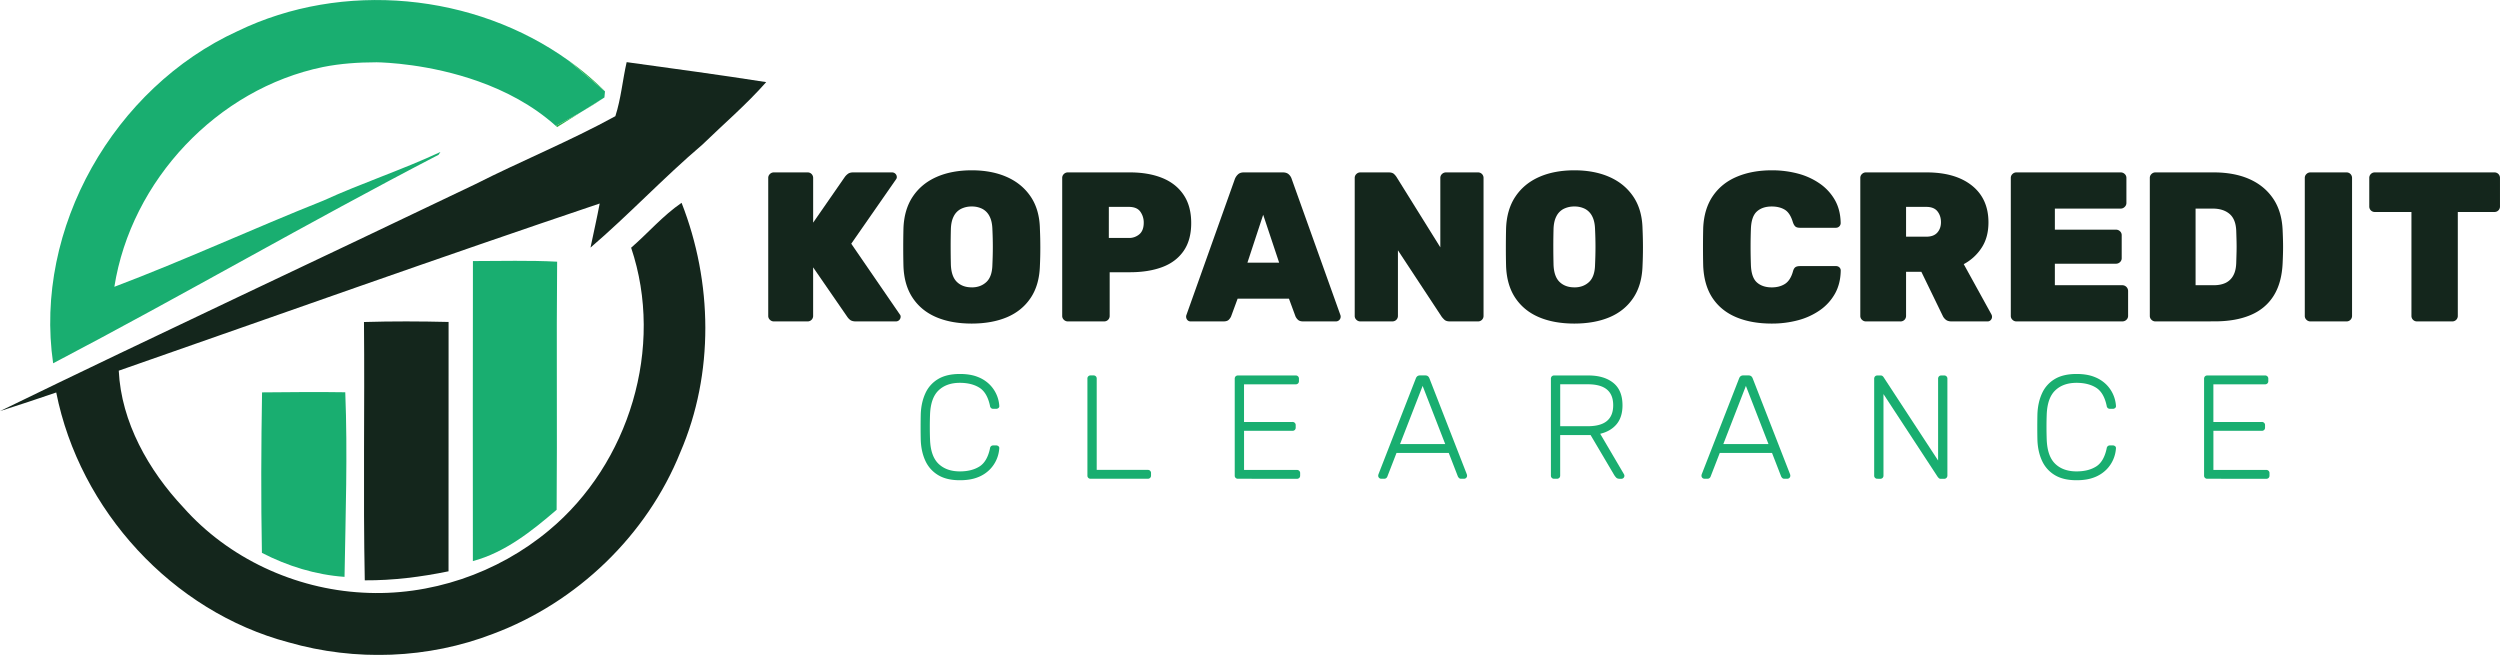 <svg xmlns="http://www.w3.org/2000/svg" id="Layer_1" data-name="Layer 1" viewBox="0 0 4025.88 1054.62"><title>Logo-2-SVG</title><path d="M1161.81,959.08c-.18,2.45-.73,7.36-.91,9.81l-37.27,23.32-.73.46c-13.23,7.68-26.68,15-40.28,22-37.59-33.78-81.82-56.42-124.23-71.56-79.19-28.32-152.06-30.63-163.65-30.86h-1.59c-28.64.09-57.23,1.95-85.42,7.59-170.33,35.09-309,182.6-336,353.94,113.51-43,224-93.92,336.75-138.88,61.87-28.27,126.74-49.46,188.33-78.23-.72,1.18-2.27,3.45-3,4.54-208.65,108.19-412.53,226.66-620.68,335.76-31.55-217.66,98.23-444,297.16-534.95,169.06-81.87,381.3-61.42,533.08,47.59h.05l.13.14.19.13Z" transform="translate(-187.57 -811.93)" style="fill:#19ae70"></path><path d="M1160.9,968.89c-12.13,8.23-24.59,16-37.27,23.32Z" transform="translate(-187.57 -811.93)" style="fill:#27b14b"></path><path d="M1161.81,959v.05l-58.09-49.24A478.75,478.75,0,0,1,1161.81,959Z" transform="translate(-187.57 -811.93)" style="fill:#27b14b"></path><path d="M1196.71,912c74.93,10.32,150,20.47,224.71,32.16-31.8,36.1-68.54,67.44-103,100.89-62.14,52.82-118,112.58-179.93,165.59,4.93-23.67,10.32-47.25,14.8-71-259,87.27-516.4,179.11-774.47,269.21,3.93,82.8,48.16,160.75,104.09,220.24,72.65,82,179.47,131.31,288.49,137.16,108,6.31,217.49-31.07,300.29-100.34,129.3-107.37,186.23-294.89,132.23-455.08,27.41-23.76,51.17-51.72,81.24-72.29,50,127.57,52.63,274.88-1.92,401.45-53.83,134-166.59,242.16-301.57,292.61-104.45,40.39-222,44.59-329.43,13.7-187.33-49.62-336.47-212.92-374.12-402.35q-45.1,15.48-90.56,30C441.7,1350.32,697.67,1231,952.44,1108.8c74.75-37.84,152.61-69.46,226.08-109.76C1187.66,970.72,1190.13,940.83,1196.71,912Z" transform="translate(-187.57 -811.93)" style="fill:#14261c"></path><path d="M949.15,1232.34c45.15,0,90.47-1.37,135.61,1-1.28,133.14.28,266.38-.82,399.53-40,34.36-83.07,68.72-134.88,82.61Q948.79,1474,949.15,1232.34Z" transform="translate(-187.57 -811.93)" style="fill:#19ae70"></path><path d="M773.7,1330.49c45.41-1.37,90.83-1.19,136.25-.09q.13,200.8-.09,401.53c-44.41,9.14-89.47,14.81-134.88,14.53C772.24,1607.84,775,1469.12,773.7,1330.49Z" transform="translate(-187.57 -811.93)" style="fill:#14261c"></path><path d="M609.57,1443.8c44.69-.36,89.28-.91,134-.18,3.93,99.06.46,198.12-1.19,297.27-46.6-3.29-91.75-17.36-133.05-38.66C607.75,1616.06,608.11,1529.89,609.57,1443.8Z" transform="translate(-187.57 -811.93)" style="fill:#19ae70"></path><path d="M1122.9,992.67l-38.14,23.91c-.73-.64-1.41-1.27-2.14-2C1096.22,1007.62,1109.67,1000.35,1122.9,992.67Z" transform="translate(-187.57 -811.93)" style="fill:#27b14b"></path><path d="M1433.61,1329.52a8.82,8.82,0,0,1-6.17-2.57,8.35,8.35,0,0,1-2.74-6.34V1098.46a8.35,8.35,0,0,1,2.74-6.34,8.82,8.82,0,0,1,6.17-2.57h54.51a8.78,8.78,0,0,1,8.91,8.91v72l51.08-73.7a23.61,23.61,0,0,1,4.8-4.8c2.06-1.6,4.91-2.4,8.57-2.4h62.74a7.61,7.61,0,0,1,7.54,7.54,5.92,5.92,0,0,1-1.37,3.77l-72,103.53,78.16,113.82a5.1,5.1,0,0,1,1.37,3.77,7.61,7.61,0,0,1-7.54,7.54h-64.45q-6.87,0-10.11-3.09a21,21,0,0,1-3.95-4.45L1497,1242.44v78.17a8.78,8.78,0,0,1-8.91,8.91Z" transform="translate(-187.57 -811.93)" style="fill:#14261c"></path><path d="M1752.43,1333q-32.91,0-57.08-10.29t-38-31q-13.89-20.75-14.91-51.6-.35-14.38-.35-29.65t.35-30.34q1-30.51,14.91-51.42t38.22-31.71q24.35-10.8,56.91-10.8,32.22,0,56.56,10.8t38.4,31.71q14.05,20.91,14.74,51.42.67,15.09.68,30.34t-.68,29.65q-1,30.86-14.91,51.6t-38,31Q1785,1332.95,1752.43,1333Zm0-58.28q14.4,0,23.65-8.74t9.6-27.94q.69-14.74.69-28.63t-.69-28.28q-.35-12.67-4.63-20.91a27,27,0,0,0-11.65-12,36.82,36.82,0,0,0-17-3.77,37.83,37.83,0,0,0-17.14,3.77,26.73,26.73,0,0,0-11.83,12q-4.29,8.22-4.63,20.91-.35,14.4-.34,28.28t.34,28.63q.69,19.2,9.77,27.94T1752.43,1274.67Z" transform="translate(-187.57 -811.93)" style="fill:#14261c"></path><path d="M1907,1329.52a8.82,8.82,0,0,1-6.17-2.57,8.35,8.35,0,0,1-2.74-6.34V1098.46a8.35,8.35,0,0,1,2.74-6.34,8.82,8.82,0,0,1,6.17-2.57h100.1q29.83,0,51.94,8.91t34.45,27.09q12.34,18.17,12.34,45.59t-12.34,45.08q-12.33,17.65-34.45,25.88t-51.94,8.23h-32.56v70.28a8.78,8.78,0,0,1-8.92,8.91Zm66.17-134.38h32.22a25.26,25.26,0,0,0,17-6q7-6,7-18.69a29.68,29.68,0,0,0-5.49-17.65q-5.49-7.71-18.51-7.71H1973.2Z" transform="translate(-187.57 -811.93)" style="fill:#14261c"></path><path d="M2104.84,1329.52a6.68,6.68,0,0,1-5.14-2.23,8.08,8.08,0,0,1-1.72-7.71l78.16-219.4a20,20,0,0,1,4.8-7.2c2.28-2.28,5.49-3.43,9.6-3.43h62.74q6.51,0,9.94,3.43a16.4,16.4,0,0,1,4.45,7.2l78.51,219.4a7.85,7.85,0,0,1,.34,2.4,7.61,7.61,0,0,1-7.54,7.54h-52.79q-5.83,0-8.57-2.74a17,17,0,0,1-3.78-5.15l-10.62-28.79H2180.6L2170,1321.63a18.1,18.1,0,0,1-3.6,5.15c-1.71,1.83-4.63,2.74-8.74,2.74Zm91.53-94.62h51.08l-25.71-77.13Z" transform="translate(-187.57 -811.93)" style="fill:#14261c"></path><path d="M2378.05,1329.52a8.82,8.82,0,0,1-6.17-2.57,8.35,8.35,0,0,1-2.74-6.34V1098.46a8.35,8.35,0,0,1,2.74-6.34,8.82,8.82,0,0,1,6.17-2.57h45.6c4.11,0,7.08.92,8.91,2.74a26,26,0,0,1,3.77,4.46L2507,1210.22V1098.46a8.35,8.35,0,0,1,2.74-6.34,9.22,9.22,0,0,1,6.52-2.57h51.42a8.78,8.78,0,0,1,8.91,8.91v222.15a8.78,8.78,0,0,1-8.91,8.91h-45.25q-6.18,0-9.09-2.92a45.92,45.92,0,0,1-3.94-4.28L2438.73,1215v105.59a8.78,8.78,0,0,1-8.91,8.91Z" transform="translate(-187.57 -811.93)" style="fill:#14261c"></path><path d="M2722.92,1333q-32.91,0-57.08-10.29t-38.05-31q-13.87-20.75-14.91-51.6-.35-14.38-.34-29.65t.34-30.34q1-30.51,14.91-51.42t38.22-31.71q24.34-10.8,56.91-10.8,32.22,0,56.57,10.8t38.39,31.71q14.05,20.91,14.74,51.42.69,15.09.69,30.34t-.69,29.65q-1,30.86-14.91,51.6t-38.05,31Q2755.48,1332.95,2722.92,1333Zm0-58.28q14.4,0,23.66-8.74t9.59-27.94q.69-14.74.69-28.63t-.69-28.28q-.35-12.67-4.62-20.91a27,27,0,0,0-11.66-12,36.82,36.82,0,0,0-17-3.77,37.83,37.83,0,0,0-17.14,3.77,26.73,26.73,0,0,0-11.83,12q-4.29,8.22-4.62,20.91-.36,14.4-.35,28.28t.35,28.63q.68,19.2,9.77,27.94T2722.92,1274.67Z" transform="translate(-187.57 -811.93)" style="fill:#14261c"></path><path d="M3040.7,1333q-32.57,0-56.9-10.12t-38.23-30.68q-13.87-20.57-15.25-52.11-.34-14-.34-30.16t.34-30.86q1.36-30.84,15.6-51.59t38.73-31q24.51-10.29,56-10.29a162.22,162.22,0,0,1,42.34,5.32,111.13,111.13,0,0,1,35.14,16.11,80.73,80.73,0,0,1,24.34,26.57q8.91,15.77,9.25,37a7.6,7.6,0,0,1-7.54,7.54H3086.3c-3.43,0-6-.68-7.55-2.06s-3-3.77-4.11-7.19q-4.45-14.75-13-19.89t-20.91-5.14q-15.09,0-24,8.06t-9.6,28.28q-1,28.11,0,57.59.67,20.24,9.6,28.28t24,8.06q12.35,0,21.09-5.49t12.85-19.54c.91-3.65,2.23-6.11,3.94-7.37s4.29-1.88,7.72-1.88h57.93a7.58,7.58,0,0,1,5.32,2,6.74,6.74,0,0,1,2.22,5.15q-.34,21.26-9.25,37.19a80.11,80.11,0,0,1-24.34,26.74,111.13,111.13,0,0,1-35.14,16.11A162.22,162.22,0,0,1,3040.7,1333Z" transform="translate(-187.57 -811.93)" style="fill:#14261c"></path><path d="M3192.22,1329.52a8.81,8.81,0,0,1-6.17-2.57,8.35,8.35,0,0,1-2.74-6.34V1098.46a8.35,8.35,0,0,1,2.74-6.34,8.81,8.81,0,0,1,6.17-2.57h97.7q46.62,0,73.19,21.26t26.57,59.3q0,24-11,40.8a78,78,0,0,1-28.8,26.39l44.57,80.91a8.48,8.48,0,0,1,1,3.77,7.57,7.57,0,0,1-2.06,5.31,6.68,6.68,0,0,1-5.14,2.23h-57.94q-6.51,0-9.94-3.26a17.13,17.13,0,0,1-4.45-6l-34.28-70.62H3257v71a8.78,8.78,0,0,1-8.91,8.91ZM3257,1193.08h32.57q12,0,17.83-6.68t5.82-16.63q0-10.29-5.65-17.48t-18-7.2H3257Z" transform="translate(-187.57 -811.93)" style="fill:#14261c"></path><path d="M3434.58,1329.52a8.82,8.82,0,0,1-6.17-2.57,8.35,8.35,0,0,1-2.74-6.34V1098.46a8.35,8.35,0,0,1,2.74-6.34,8.82,8.82,0,0,1,6.17-2.57h168a9.22,9.22,0,0,1,6.51,2.57,8.36,8.36,0,0,1,2.75,6.34v40.46a8.54,8.54,0,0,1-2.75,6.17,8.89,8.89,0,0,1-6.51,2.74H3496.63v33.94H3595a9.18,9.18,0,0,1,6.51,2.57,8.35,8.35,0,0,1,2.75,6.34v37a8.37,8.37,0,0,1-2.75,6.35,9.22,9.22,0,0,1-6.51,2.57h-98.39v34.62H3605.3a9.36,9.36,0,0,1,9.26,9.26v40.11a8.39,8.39,0,0,1-2.74,6.34,9.22,9.22,0,0,1-6.52,2.57Z" transform="translate(-187.57 -811.93)" style="fill:#14261c"></path><path d="M3658.44,1329.52a8.79,8.79,0,0,1-6.17-2.57,8.35,8.35,0,0,1-2.74-6.34V1098.46a8.35,8.35,0,0,1,2.74-6.34,8.79,8.79,0,0,1,6.17-2.57h93.93q33.24,0,57.59,10.8t38.4,31.71q14,20.91,15.08,51.42.69,14.74.69,26t-.69,25.72q-1.38,32.22-14.57,53.13t-37.19,31q-24,10.11-57.6,10.11Zm64.79-58.28h29.14q11.31,0,19.2-3.77a27.42,27.42,0,0,0,12.34-11.83q4.46-8,4.8-20.74.33-9.93.51-17.82t0-15.77q-.18-7.89-.51-17.49-.69-18.84-10.8-27.42t-27.25-8.57h-27.43Z" transform="translate(-187.57 -811.93)" style="fill:#14261c"></path><path d="M3908,1329.52a8.82,8.82,0,0,1-6.17-2.57,8.35,8.35,0,0,1-2.74-6.34V1098.46a8.35,8.35,0,0,1,2.74-6.34,8.82,8.82,0,0,1,6.17-2.57h58.28a8.79,8.79,0,0,1,8.92,8.91v222.15a8.79,8.79,0,0,1-8.92,8.91Z" transform="translate(-187.57 -811.93)" style="fill:#14261c"></path><path d="M4079.75,1329.52a8.78,8.78,0,0,1-8.91-8.91v-167.3h-59a8.78,8.78,0,0,1-8.91-8.91v-45.94a8.78,8.78,0,0,1,8.91-8.91h192.66a8.78,8.78,0,0,1,8.92,8.91v45.94a8.78,8.78,0,0,1-8.92,8.91h-59v167.3a8.78,8.78,0,0,1-8.91,8.91Z" transform="translate(-187.57 -811.93)" style="fill:#14261c"></path><path d="M1733.31,1585.27q-21.63,0-35.29-8.44a51.77,51.77,0,0,1-20.33-22.94q-6.66-14.49-7.37-33-.24-9.75-.24-20.92t.24-21.39q.72-18.54,7.37-33.16a51,51,0,0,1,20.33-22.94q13.67-8.32,35.29-8.32,16.88,0,28.77,4.75a55.21,55.21,0,0,1,19.37,12.48,53.45,53.45,0,0,1,15.33,34.11,3.71,3.71,0,0,1-1.31,3.45,5.51,5.51,0,0,1-3.68,1.31H1787a5.41,5.41,0,0,1-3.33-1.07,5.88,5.88,0,0,1-1.9-3.92q-4.53-21.17-17-29t-31.5-7.85q-21.63,0-34.34,12.24t-13.67,39.11q-.72,19.49,0,39.93.95,26.86,13.67,39.1t34.34,12.24q19,0,31.5-7.84t17-29a5.88,5.88,0,0,1,1.9-3.92,5.41,5.41,0,0,1,3.33-1.07h4.75a5.51,5.51,0,0,1,3.68,1.31,3.7,3.7,0,0,1,1.31,3.44,53.45,53.45,0,0,1-15.33,34.11,54.66,54.66,0,0,1-19.37,12.48Q1750.19,1585.27,1733.31,1585.27Z" transform="translate(-187.57 -811.93)" style="fill:#19ae70"></path><path d="M1943.92,1582.89a4.9,4.9,0,0,1-5.23-5.23V1421.73a4.89,4.89,0,0,1,5.23-5.23h4.51a4.89,4.89,0,0,1,5.23,5.23v146.9h82a5,5,0,0,1,5.47,5.47v3.56a5.13,5.13,0,0,1-1.43,3.8,5.43,5.43,0,0,1-4,1.43Z" transform="translate(-187.57 -811.93)" style="fill:#19ae70"></path><path d="M2181.14,1582.89a4.9,4.9,0,0,1-5.22-5.23V1422a5.47,5.47,0,0,1,1.42-4,5.14,5.14,0,0,1,3.8-1.42h92.71a5,5,0,0,1,5.47,5.46v3.57a5.13,5.13,0,0,1-1.43,3.8,5.47,5.47,0,0,1-4,1.43h-83v60.61h77.73a5,5,0,0,1,5.47,5.47v3.57a5.14,5.14,0,0,1-1.43,3.8,5.47,5.47,0,0,1-4,1.43h-77.73v63h84.86a5,5,0,0,1,5.47,5.47v3.56a5.13,5.13,0,0,1-1.43,3.8,5.43,5.43,0,0,1-4,1.43Z" transform="translate(-187.57 -811.93)" style="fill:#19ae70"></path><path d="M2411.72,1582.89a4.89,4.89,0,0,1-4.76-4.75,8.29,8.29,0,0,1,.48-2.62l60.14-154.27a8.17,8.17,0,0,1,2.49-3.56,7,7,0,0,1,4.4-1.19h8.08a7,7,0,0,1,4.4,1.19,8.26,8.26,0,0,1,2.5,3.56l60.14,154.27a8.55,8.55,0,0,1,.47,2.62,4.87,4.87,0,0,1-4.75,4.75h-4.76a4.54,4.54,0,0,1-3.56-1.31,10.67,10.67,0,0,1-1.67-2.25l-14.73-38h-84.15l-14.74,38a5.44,5.44,0,0,1-1.54,2.25,5,5,0,0,1-3.69,1.31Zm30.42-55.86h72.74l-36.37-93.66Z" transform="translate(-187.57 -811.93)" style="fill:#19ae70"></path><path d="M2690.31,1582.89a4.9,4.9,0,0,1-5.23-5.23V1422a5.47,5.47,0,0,1,1.42-4,5.15,5.15,0,0,1,3.81-1.42h55.38q25,0,39.82,11.88t14.85,36.13q0,19-9.5,30.43t-26.39,15.45l38.27,65.13a5.87,5.87,0,0,1,.71,2.62,4.87,4.87,0,0,1-4.75,4.75h-2.85q-3.81,0-5.71-2a25.57,25.57,0,0,1-3.33-4.4L2749,1512.53h-49v65.13a5.12,5.12,0,0,1-1.42,3.8,5.46,5.46,0,0,1-4.05,1.43Zm9.74-84.62h44.45q20.68,0,30.79-8.44t10.1-25.32q0-16.87-10.1-25.31t-30.79-8.44h-44.45Z" transform="translate(-187.57 -811.93)" style="fill:#19ae70"></path><path d="M2932.29,1582.89a4.87,4.87,0,0,1-4.75-4.75,8.26,8.26,0,0,1,.47-2.62l60.14-154.27a8.1,8.1,0,0,1,2.5-3.56,7,7,0,0,1,4.39-1.19h8.09a7,7,0,0,1,4.39,1.19,8.26,8.26,0,0,1,2.5,3.56l60.14,154.27a8.55,8.55,0,0,1,.47,2.62,4.87,4.87,0,0,1-4.75,4.75h-4.75a4.55,4.55,0,0,1-3.57-1.31,10.56,10.56,0,0,1-1.66-2.25l-14.74-38H2957l-14.74,38a5.44,5.44,0,0,1-1.54,2.25,5,5,0,0,1-3.69,1.31Zm30.43-55.86h72.73l-36.37-93.66Z" transform="translate(-187.57 -811.93)" style="fill:#19ae70"></path><path d="M3210.88,1582.89a4.92,4.92,0,0,1-5.23-5.23V1422a5.43,5.43,0,0,1,1.43-4,5.12,5.12,0,0,1,3.8-1.42h5a4.84,4.84,0,0,1,3.57,1.19,8.58,8.58,0,0,1,1.42,1.66l87.72,134.07V1422a5.47,5.47,0,0,1,1.42-4,5.14,5.14,0,0,1,3.8-1.42h4.28a5,5,0,0,1,5.47,5.46v155.46a5.53,5.53,0,0,1-1.43,3.93,4.92,4.92,0,0,1-3.8,1.54h-5.23a4.43,4.43,0,0,1-3.45-1.19c-.71-.79-1.22-1.34-1.54-1.66l-87.48-133.59v131.21a5.12,5.12,0,0,1-1.42,3.8,5.43,5.43,0,0,1-4,1.43Z" transform="translate(-187.57 -811.93)" style="fill:#19ae70"></path><path d="M3531.54,1585.27q-21.63,0-35.3-8.44a51.74,51.74,0,0,1-20.32-22.94q-6.66-14.49-7.37-33-.24-9.75-.24-20.92t.24-21.39q.7-18.54,7.37-33.16a51,51,0,0,1,20.32-22.94q13.66-8.32,35.3-8.32,16.88,0,28.76,4.75a55.26,55.26,0,0,1,19.38,12.48,53.13,53.13,0,0,1,11.17,16.64,53.7,53.7,0,0,1,4.16,17.47,3.73,3.73,0,0,1-1.31,3.45,5.53,5.53,0,0,1-3.68,1.31h-4.76a5.41,5.41,0,0,1-3.33-1.07,5.93,5.93,0,0,1-1.9-3.92q-4.52-21.17-17-29t-31.5-7.85q-21.63,0-34.35,12.24t-13.67,39.11q-.7,19.49,0,39.93,1,26.86,13.67,39.1t34.35,12.24q19,0,31.5-7.84t17-29a5.93,5.93,0,0,1,1.9-3.92,5.41,5.41,0,0,1,3.33-1.07H3590a5.53,5.53,0,0,1,3.68,1.31,3.72,3.72,0,0,1,1.31,3.44,53.58,53.58,0,0,1-4.16,17.47,52.9,52.9,0,0,1-11.17,16.64,54.7,54.7,0,0,1-19.38,12.48Q3548.42,1585.27,3531.54,1585.27Z" transform="translate(-187.57 -811.93)" style="fill:#19ae70"></path><path d="M3742.14,1582.89a4.92,4.92,0,0,1-5.23-5.23V1422a5.47,5.47,0,0,1,1.43-4,5.14,5.14,0,0,1,3.8-1.42h92.71a5,5,0,0,1,5.47,5.46v3.57a5.13,5.13,0,0,1-1.43,3.8,5.47,5.47,0,0,1-4,1.43h-83v60.61h77.73a5,5,0,0,1,5.47,5.47v3.57a5.14,5.14,0,0,1-1.43,3.8,5.47,5.47,0,0,1-4,1.43h-77.73v63h84.86a5,5,0,0,1,5.47,5.47v3.56a5.13,5.13,0,0,1-1.43,3.8,5.43,5.43,0,0,1-4,1.43Z" transform="translate(-187.57 -811.93)" style="fill:#19ae70"></path></svg>